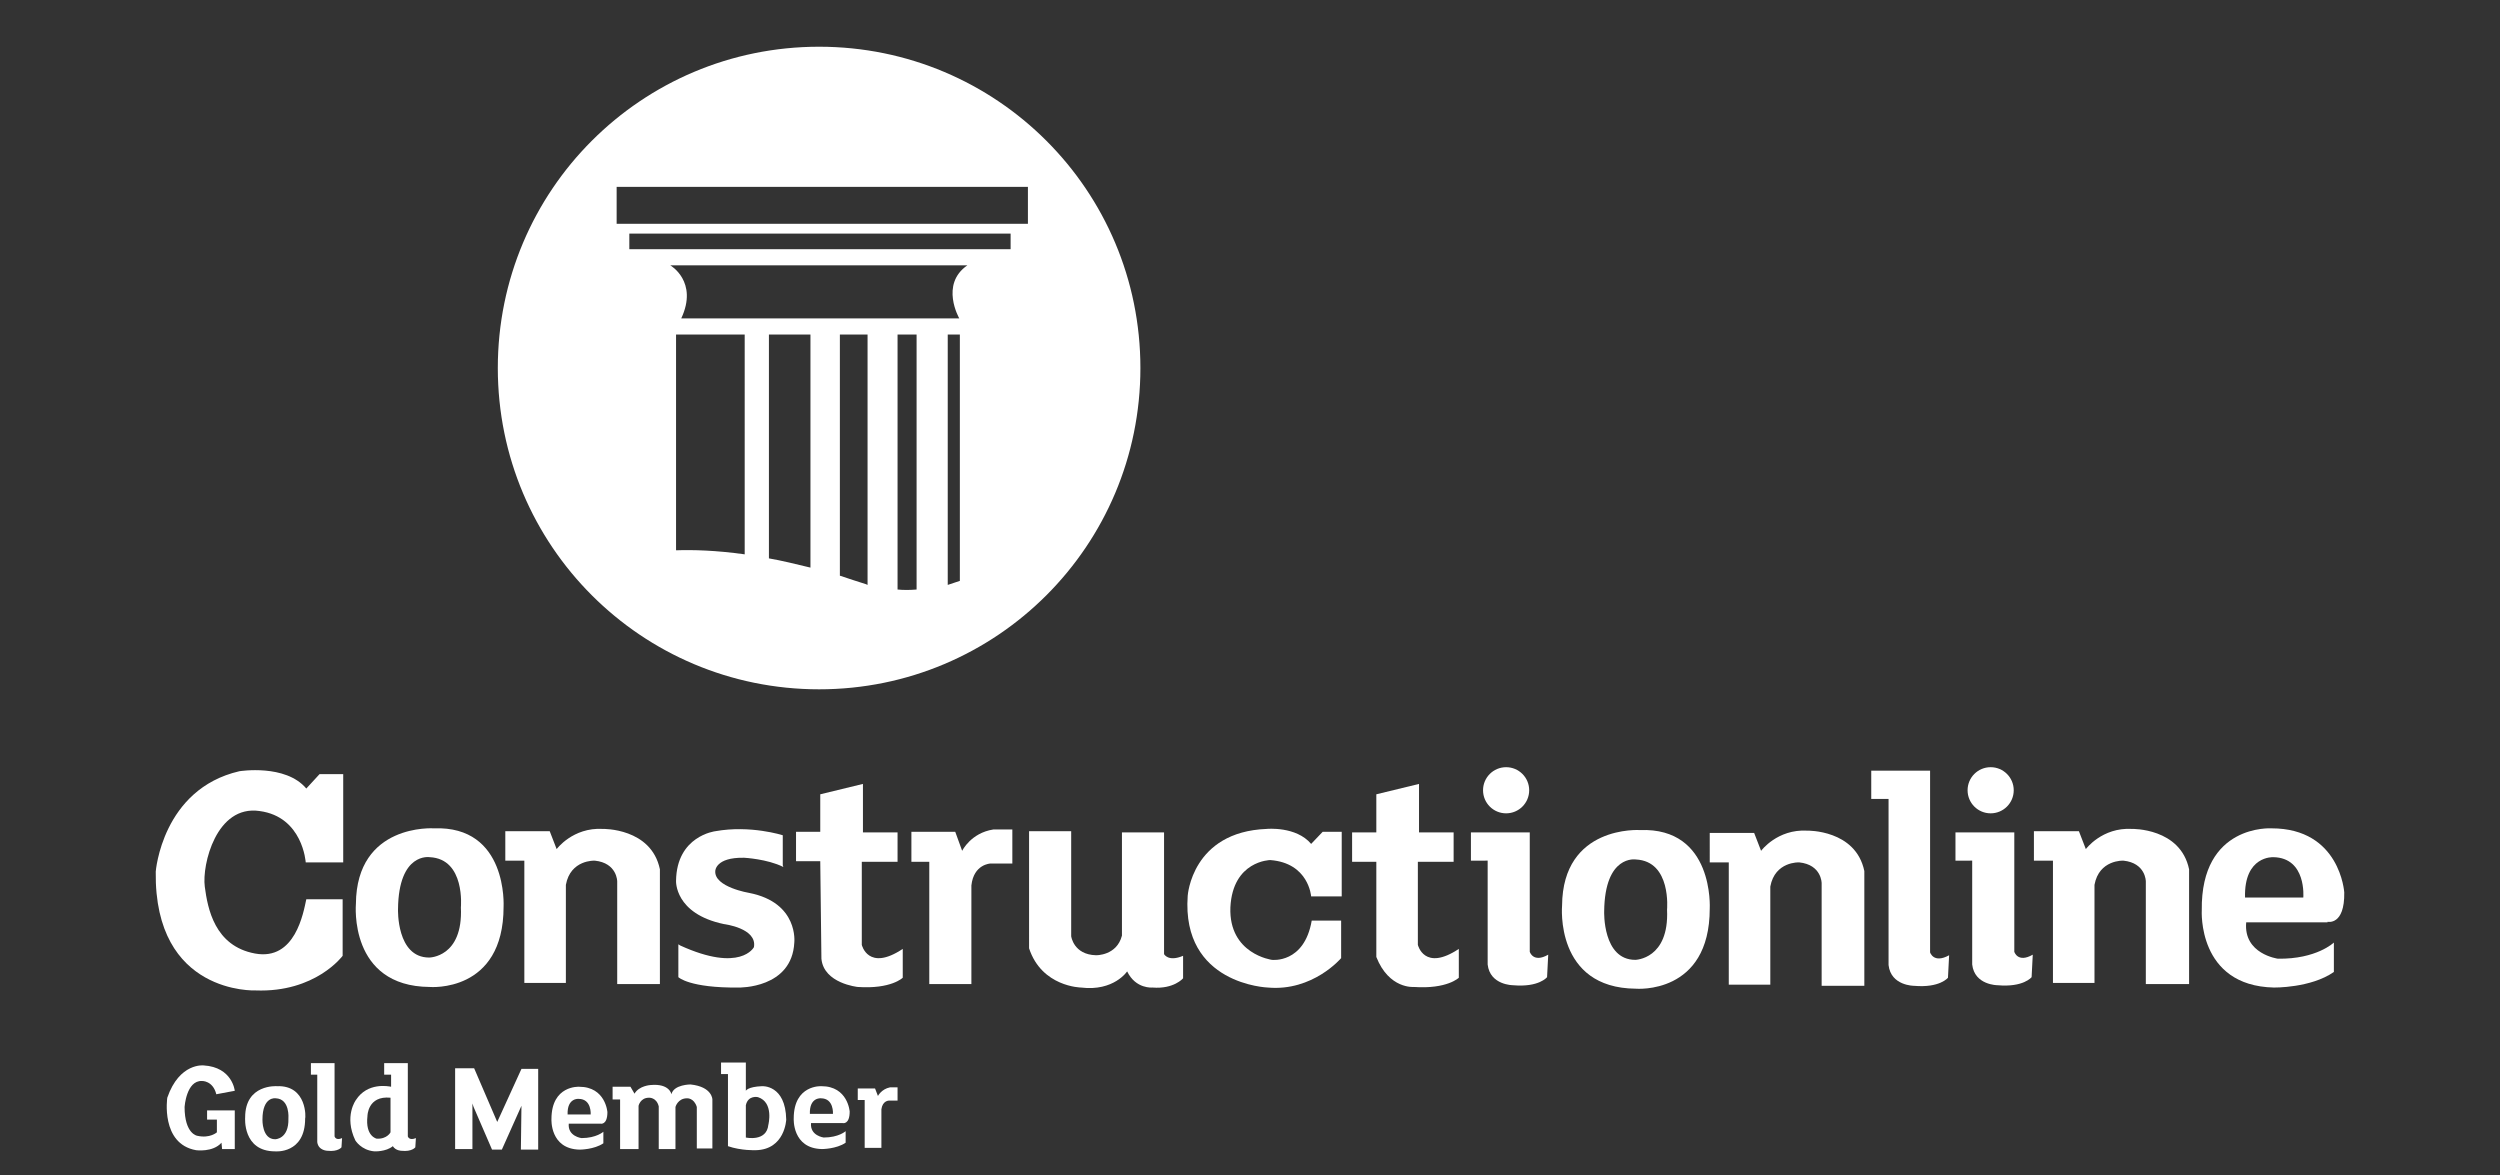 <?xml version="1.0" encoding="utf-8"?>
<!-- Generator: Adobe Illustrator 24.0.2, SVG Export Plug-In . SVG Version: 6.00 Build 0)  -->
<svg version="1.1" xmlns="http://www.w3.org/2000/svg" xmlns:xlink="http://www.w3.org/1999/xlink" x="0px" y="0px"
	 viewBox="0 0 433.4 203.7" style="enable-background:new 0 0 433.4 203.7;" xml:space="preserve">
<rect x="0" y="0" width="433.4" height="203.7" fill="#333333" stroke="none"/>
<style type="text/css">
	.st0{display:none;}
	.st1{display:inline;opacity:0.5;fill:#2A4AEA;}
	.st2{display:inline;fill:#FFFFFF;}
	.st3{fill:#DBBC33;}
	.st4{fill:#FFFFFF;}
	.st5{fill:#FF0000;}
	.st6{fill:#0E3A8E;}
	.st7{fill:#005C97;}
</style>
<g id="Layer_4" class="st0">
	<rect class="st1" width="433.4" height="203.7"/>
</g>
<g id="Constructionline">
	<g id="White_1_">
		<path class="st4" d="M55.4,134.2h4.1v15.3H53c0,0-0.5-7.9-8-8.9c-7.5-1.1-10,9.3-9.5,13.1s1.7,10.3,8.7,11.6s8.4-7.1,8.9-9.4h6.3
			v9.8c0,0-4.7,6.4-15.1,6c0,0-17.6,0.8-17.3-20.6c0,0,1.1-14.3,14.5-17.4c0,0,8-1.3,11.6,3L55.4,134.2z"/>
		<path class="st4" d="M75.2,143.6c0,0-13.4-0.9-13.5,13.1c0,0-1.3,14.3,12.8,14.4c0,0,12.8,1.1,12.8-13.9
			C87.3,157.2,88.1,143.1,75.2,143.6z M74.4,166c-5.7,0-5.4-8.4-5.4-8.4c0.1-9.9,5.5-9,5.5-9c6.2,0.3,5.4,8.7,5.4,8.7
			C80.3,166,74.4,166,74.4,166z"/>
		<path class="st4" d="M48,188.3c0,0-5.5-0.4-5.5,5.4c0,0-0.5,5.9,5.2,5.9c0,0,5.2,0.5,5.2-5.7C53,193.9,53.3,188.1,48,188.3z
			 M47.7,197.5c-2.3,0-2.2-3.4-2.2-3.4c0-4.1,2.3-3.7,2.3-3.7c2.5,0.1,2.2,3.5,2.2,3.5C50.1,197.5,47.7,197.5,47.7,197.5z"/>
		<path class="st4" d="M284.3,143.9c0,0-13.4-0.9-13.5,13.1c0,0-1.3,14.3,12.8,14.4c0,0,12.8,1.1,12.8-13.9
			C296.4,157.5,297.2,143.4,284.3,143.9z M283.5,166.4c-5.7,0-5.4-8.4-5.4-8.4c0.1-9.9,5.5-9,5.5-9c6.2,0.3,5.4,8.7,5.4,8.7
			C289.4,166.3,283.5,166.4,283.5,166.4z"/>
		<path class="st4" d="M87.6,144.1h7.7l1.2,3.1c0,0,2.8-3.8,8-3.5c0,0,8.4-0.2,9.9,7v19.9H107v-17.8c0,0,0-3.2-3.9-3.6
			c0,0-4.2-0.2-5,4.2v17h-7.2v-20.4v-0.8h-3.3V144.1z"/>
		<path class="st4" d="M296.4,144.4h7.7l1.2,3.1c0,0,2.8-3.8,8-3.5c0,0,8.4-0.2,9.9,7v19.9h-7.4v-17.8c0,0,0-3.2-3.9-3.6
			c0,0-4.2-0.2-5,4.2v17h-7.2v-20.4v-0.8h-3.3V144.4z"/>
		<path class="st4" d="M352.7,144.1h7.7l1.2,3.1c0,0,2.8-3.8,8-3.5c0,0,8.4-0.2,9.9,7v19.9H372v-17.8c0,0,0-3.2-3.9-3.6
			c0,0-4.2-0.2-5,4.2v17h-7.2v-20.4v-0.8h-3.3V144.1z"/>
		<path class="st4" d="M135.7,150v-5.2c0,0-5.6-1.8-11.7-0.7c0,0-6.7,0.8-6.8,8.6c0,0-0.3,5.7,8.3,7.5c0,0,5.8,0.7,5.2,4
			c0,0-2.3,4.5-12.8-0.3l-0.3-0.2v5.7c0,0,1.9,1.9,10.5,1.8c0,0,9.2,0.2,9.6-7.8c0,0,0.8-6.9-7.8-8.6c0,0-6.1-1-5.9-3.8
			c0,0,0-2.4,5-2.3c0,0,4,0.2,6.8,1.6L135.7,150z"/>
		<path class="st4" d="M142.2,137.7l7.4-1.8v8.4h6v5.1h-6.2v14.4c0,0,1.1,4.7,7.1,0.7v5c0,0-2,2-7.8,1.6c0,0-5.9-0.6-6.3-4.9
			l-0.2-16.9H138v-5.1l4.2,0L142.2,137.7z"/>
		<path class="st4" d="M238.6,137.7l7.4-1.8v8.4h6v5.1h-6.2v14.4c0,0,1.1,4.7,7.1,0.7v5c0,0-2,2-7.8,1.6c0,0-4.3,0.4-6.5-5.2v-16.5
			h-4.2v-5.1l4.2,0L238.6,137.7z"/>
		<path class="st4" d="M175.5,143.8v5.9h-3.8c0,0-2.9,0.1-3.3,3.8v17.1h-7.3v-21.2H158v-5.2h7.6l1.2,3.3c0,0,1.5-3.1,5.4-3.7"/>
		<path class="st4" d="M155.6,188.5v2.3h-1.5c0,0-1.1,0-1.3,1.5v6.7h-2.9v-8.3h-1.2v-2h3l0.5,1.3c0,0,0.6-1.2,2.1-1.5"/>
		<path class="st4" d="M178.4,144.1h7.3v18.2c0,0,0.4,3.2,4.3,3.3c0,0,3.6,0.1,4.5-3.4v-17.9h7.3v21.1c0,0,0.7,1.4,3.3,0.3v3.9
			c0,0-1.6,1.9-5.3,1.6c0,0-2.9,0.3-4.4-2.8c0,0-2.3,3.5-8,2.8c0,0-6.8-0.1-9-6.8V144.1z"/>
		<path class="st4" d="M229.3,144.2h3.3v11.2h-5.3c0,0-0.4-5.8-7.1-6.3c0,0-6.5,0.1-6.9,8.2c-0.3,8.1,7.2,9.1,7.2,9.1
			s5.6,0.7,6.9-6.8h5.1v6.5c0,0-4.9,5.8-12.7,5.1c0,0-15-0.5-13.9-15.9c0,0,0.7-11.1,13.7-11.6c0,0,5.1-0.5,7.7,2.6L229.3,144.2z"/>
		<path class="st4" d="M255,144.3h10.2V165c0,0,0.6,2,3.2,0.5l-0.2,3.9c0,0-1.4,1.8-5.9,1.4c0,0-4,0-4.4-3.6v-18H255V144.3z"/>
		<circle class="st4" cx="261.1" cy="137" r="4"/>
		<path class="st4" d="M339,144.3h10.2V165c0,0,0.6,2,3.2,0.5l-0.2,3.9c0,0-1.4,1.8-5.9,1.4c0,0-4,0-4.4-3.6v-18H339V144.3z"/>
		<circle class="st4" cx="345.1" cy="137" r="4"/>
		<path class="st4" d="M334.6,165.1l0-31.5h-10.2l0,4.9h3v10.8v0.4v17.6c0.4,3.6,4.4,3.6,4.4,3.6c4.5,0.4,5.9-1.4,5.9-1.4l0.2-3.9
			C335.2,167.1,334.6,165.1,334.6,165.1z"/>
		<path class="st4" d="M58,197l0-12.7h-4.1l0,2H55v4.4v0.2v7.1c0.2,1.5,1.8,1.5,1.8,1.5c1.8,0.2,2.4-0.6,2.4-0.6l0.1-1.6
			C58.2,197.8,58,197,58,197z"/>
		<path class="st4" d="M403.5,159.8c0,0,3,0.7,2.9-5.1c0,0-0.7-11.1-12.6-11.1c0,0-12.3-0.8-12.1,14.2c0,0-0.8,13.1,12.5,13.4
			c0,0,6.4,0.1,10.4-2.7v-5.1c0,0-3,2.9-9.7,2.8c0,0-6-0.8-5.5-6.3H403.5z M389.2,155.6c-0.2-7.3,4.9-7,4.9-7c5.8,0.1,5.2,7,5.2,7
			H389.2z"/>
		<path class="st4" d="M146.1,194.7c0,0,1.2,0.3,1.2-2c0,0-0.3-4.4-4.9-4.4c0,0-4.8-0.3-4.8,5.6c0,0-0.3,5.2,4.9,5.3
			c0,0,2.5,0,4.1-1.1v-2c0,0-1.2,1.1-3.8,1.1c0,0-2.4-0.3-2.2-2.5H146.1z M140.4,193.1c-0.1-2.9,1.9-2.7,1.9-2.7
			c2.3,0,2.1,2.7,2.1,2.7H140.4z"/>
		<path class="st4" d="M104.1,194.8c0,0,1.2,0.3,1.2-2c0,0-0.3-4.4-4.9-4.4c0,0-4.8-0.3-4.8,5.6c0,0-0.3,5.2,4.9,5.3
			c0,0,2.5,0,4.1-1.1v-2c0,0-1.2,1.1-3.8,1.1c0,0-2.4-0.3-2.2-2.5H104.1z M98.4,193.2c-0.1-2.9,1.9-2.7,1.9-2.7
			c2.3,0,2.1,2.7,2.1,2.7H98.4z"/>
		<path class="st4" d="M142,8.1c-30.8,0-55.7,24.9-55.7,55.7s24.9,55.7,55.7,55.7s55.7-24.9,55.7-55.7S172.8,8.1,142,8.1z
			 M129.1,96.1c-5-0.7-9-0.8-11.9-0.7V58h11.9V96.1z M140.5,98.4c-2.5-0.6-4.9-1.2-7.2-1.6V58h7.2V98.4z M150.4,101.4
			c-0.1,0-0.2-0.1-0.2-0.1c-1.6-0.5-3.1-1-4.6-1.5V58h4.8V101.4z M158.9,102.2c-1.2,0.1-2.3,0.1-3.3,0V58h3.3V102.2z M166.4,100.7
			c-0.7,0.2-1.4,0.5-2.1,0.7V58h2.1V100.7z M166.3,55.2h-48.2c3-6.4-1.9-9.2-1.9-9.2h51.5C162.9,49.3,166.3,55.2,166.3,55.2z
			 M175.2,43.2h-66.1v-2.7h66.1V43.2z M178.2,38.8h-71.3v-6.4h71.3V38.8z"/>
		<path class="st4" d="M37.5,189.7l3.2-0.6c0,0-0.4-4.1-5.4-4.4c0,0-4.2-0.5-6.3,5.6c0,0-1.2,8,5,9.1c0,0,2.9,0.4,4.4-1.3l0.1,1.1
			h2.2v-6.7h-4.8v1.6h1.7v2.2c0,0-1.2,1.1-3.4,0.6c0,0-2.2-0.3-2.2-5c0,0,0.3-4.6,3-4.5C35,187.4,36.9,187.3,37.5,189.7z"/>
		<polyline class="st4" points="78.9,199.2 78.9,185.2 82.2,185.2 86.2,194.5 90.4,185.3 93.3,185.3 93.3,199.3 90.3,199.3 
			90.4,191.7 87,199.3 85.3,199.3 82.1,191.9 81.9,191.3 81.9,199.2 78.9,199.2 		"/>
		<path class="st4" d="M70.7,197l0-12.7h-4.1l0,2h1.2v2.1c-0.5-0.1-4.1-0.8-6.1,2.3c0,0-2.1,2.8-0.1,7c0,0,1,1.7,3.3,1.9
			c0,0,2,0.1,3.2-0.9c0.5,0.8,1.5,0.8,1.5,0.8c1.8,0.2,2.4-0.6,2.4-0.6l0.1-1.6C70.9,197.8,70.7,197,70.7,197z M67.7,196.3
			c0,0-0.6,1.2-2.4,1.1c0,0-2-0.4-1.6-3.9c0,0,0-3.6,4-3.2V196.3z"/>
		<path class="st4" d="M106.2,188.6v2h1.3v8.6h3.2v-7.5c0,0,0.3-1.4,1.8-1.4c0,0,1.3-0.1,1.7,1.5v7.4h2.9v-7.3c0,0,0.4-1.5,2-1.5
			c0,0,1.2-0.1,1.7,1.5v7.2h2.7v-8.5c0,0,0-2.2-3.8-2.6c0,0-2.9,0-3.3,1.7c0,0-0.3-1.9-3.6-1.6c0,0-2,0.1-2.8,1.5l-0.7-1.2h-3.1
			V188.6v2"/>
		<path class="st4" d="M132.1,188.3c-2.5,0.1-2.8,0.8-2.8,0.8v-4.9H125v2h1.2v12.5c2.3,0.8,4.8,0.7,4.8,0.7c5.1-0.1,5.3-5.3,5.3-5.3
			C136.2,188,132.1,188.3,132.1,188.3z M133.2,195c-0.3,3-3.9,2.2-3.9,2.2v-5.6c0.4-1.8,2.1-1.4,2.1-1.4
			C134.2,191.1,133.2,195,133.2,195z"/>
	</g>
</g>
<g id="RISQS">
</g>
<g id="Sia">
</g>
</svg>
